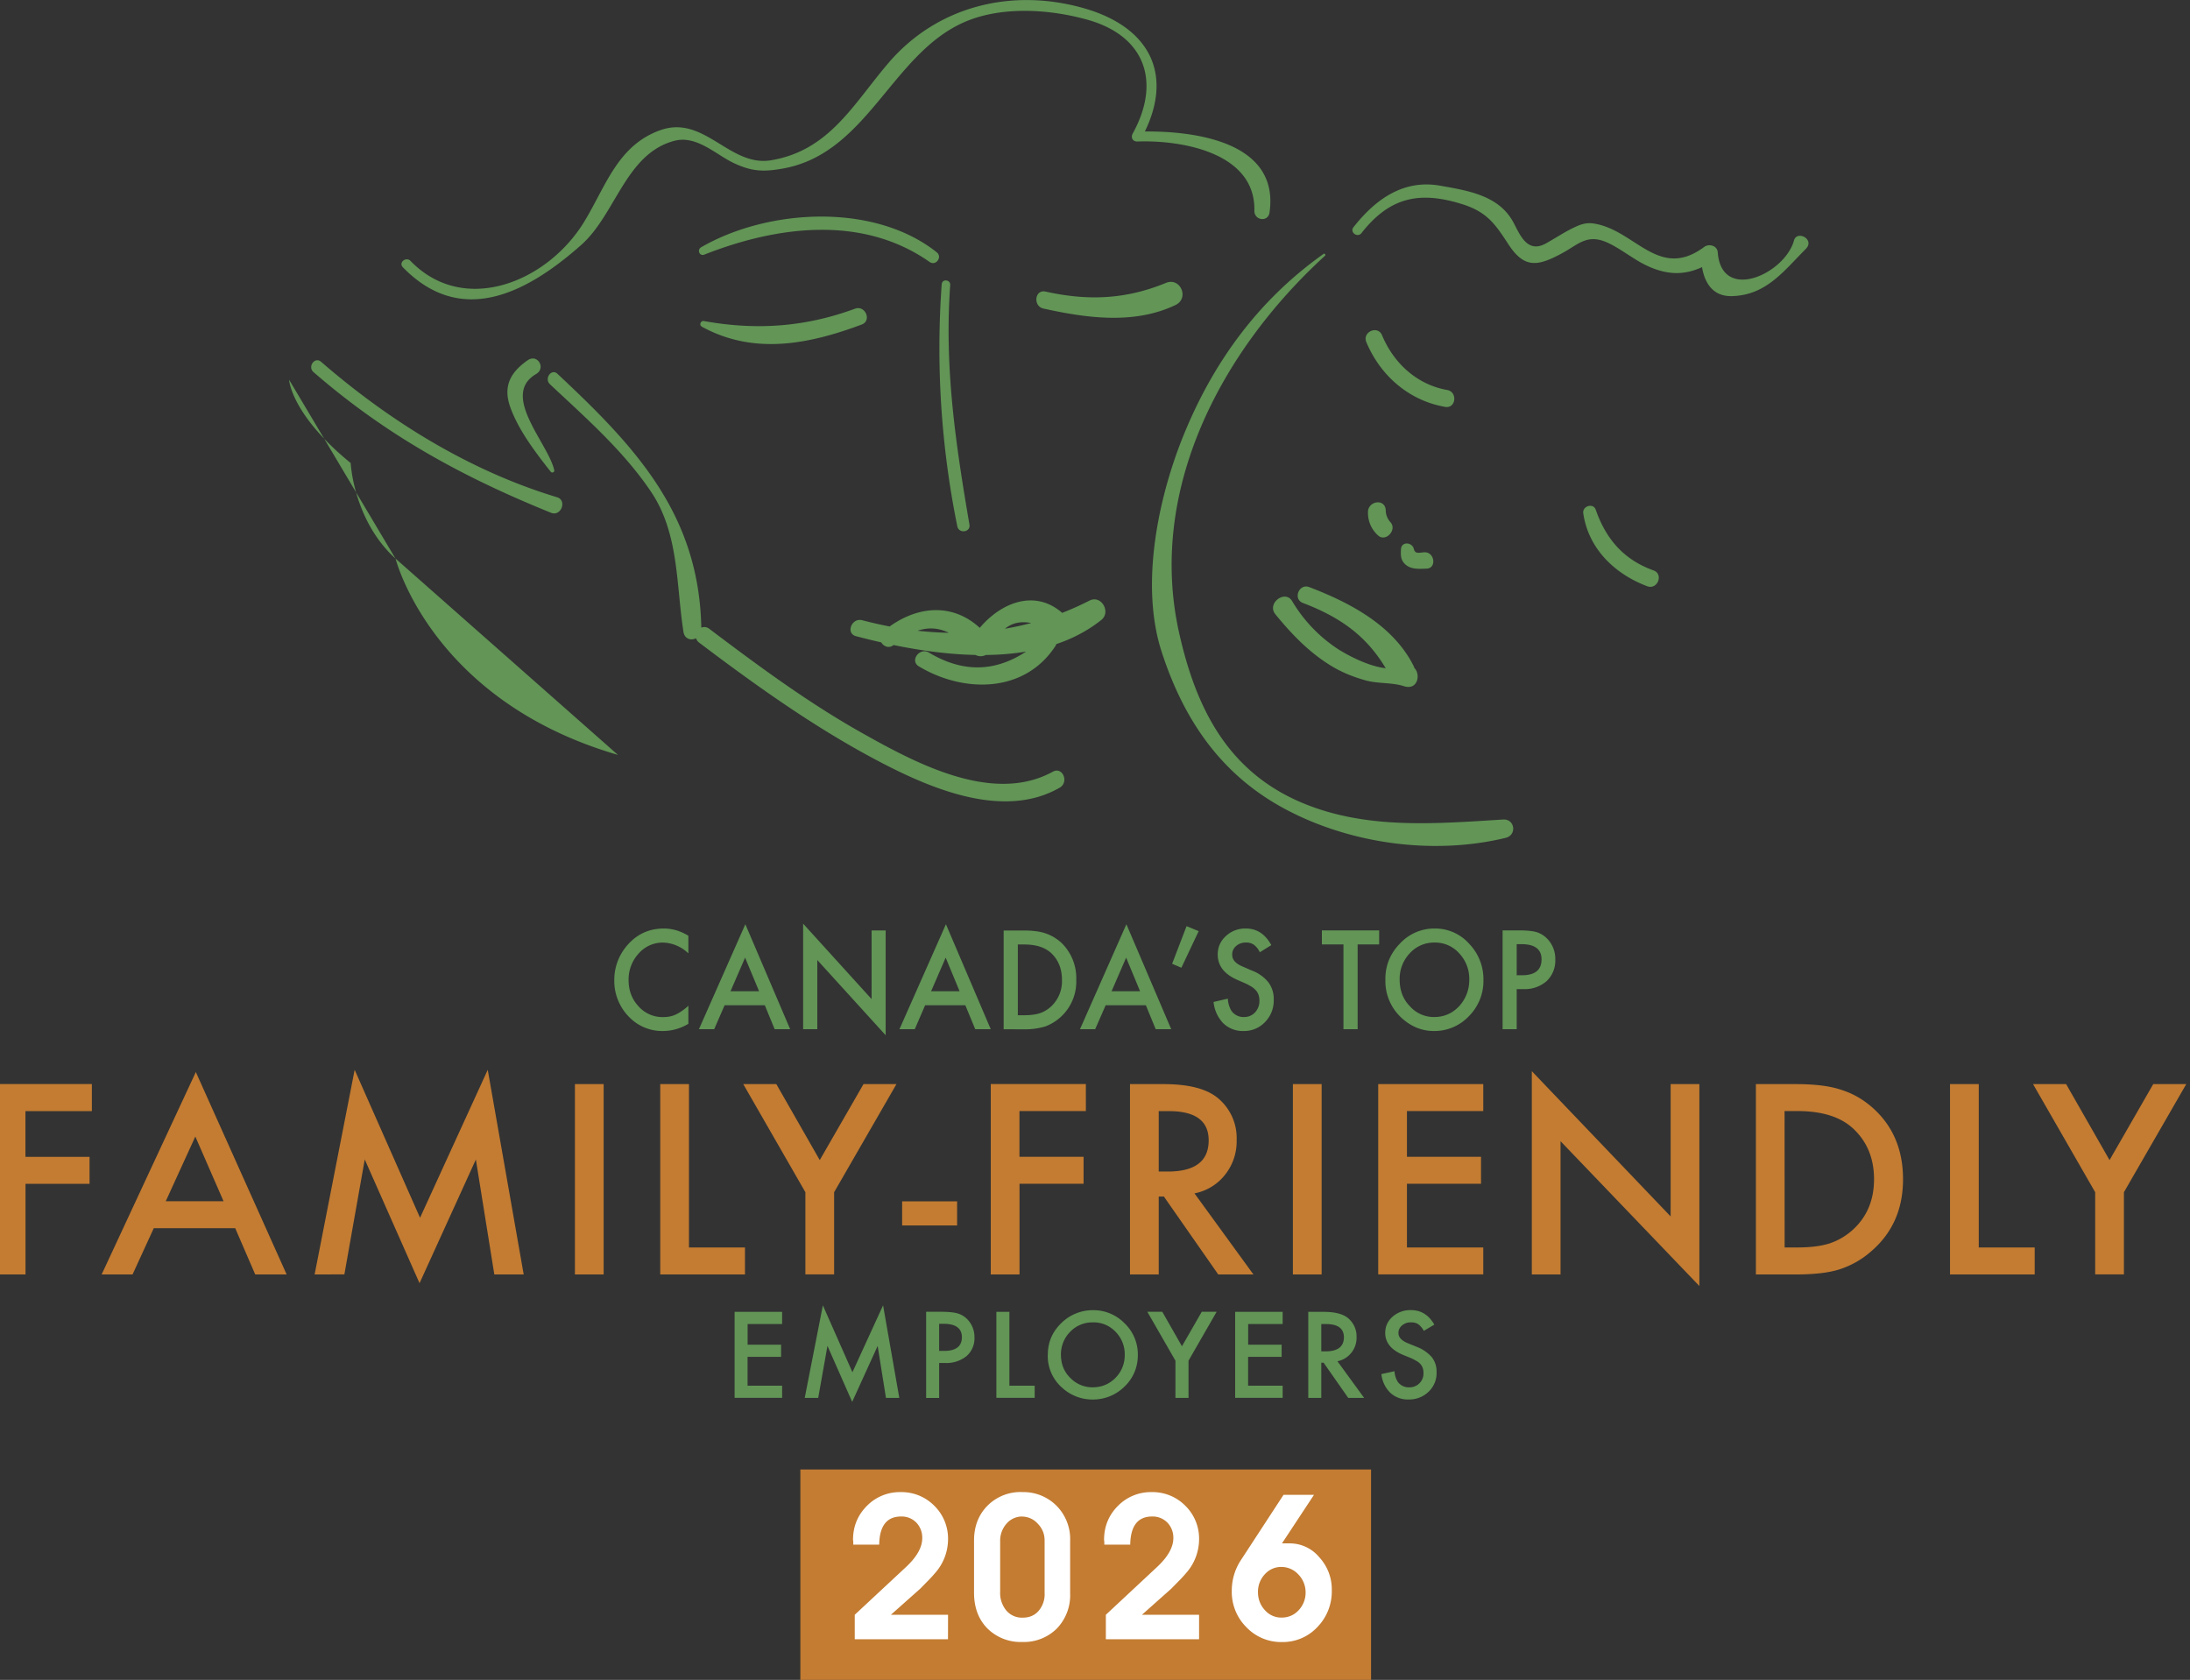 <svg xmlns="http://www.w3.org/2000/svg" width="45.713" height="35.068" viewBox="0 0 45.713 35.068"><rect x="0" y="0" width="45.713" height="35.068" fill="#333333" stroke="none"/><path d="M0 0c1.135.447 2.472.626 3.527-.115.099-.069.206.077.111.152C2.655.817.997.72-.05.115-.118.075-.076-.03 0 0m-.081-6.077c.903-.682 1.823-1.34 2.827-1.866.809-.424 1.945-.908 2.819-.405.149.086.046.334-.108.25-.952-.524-2.18.152-3.017.623-.831.47-1.602 1.04-2.363 1.615-.138.103-.296-.112-.158-.217m-4.641 5.88c.916-.944 1.944-.405 2.794.348.541.478.694 1.426 1.456 1.63.35.094.65-.214.934-.348.28-.132.465-.14.77-.085 1.325.236 1.702 1.802 2.847 2.296.58.25 1.327.2 1.921.034.906-.254 1.154-.976.707-1.784-.033-.062.003-.126.074-.123.708.025 1.853-.18 1.832-1.084-.003-.153.215-.183.237-.03.167 1.145-1.255 1.297-2.092 1.268q.039-.06.075-.123c.547.983.165 1.76-.899 2.059-1.122.317-2.286.032-3.049-.858-.552-.645-.926-1.374-1.841-1.526C.395 1.37.001 2.19-.685 1.95c-.673-.237-.855-.876-1.199-1.44-.574-.938-1.878-1.476-2.718-.608-.068.07-.19-.026-.12-.098M10.29.337c.437.557.899.66 1.555.46.408-.123.535-.312.749-.64.244-.371.449-.344.824-.143.262.139.395.312.705.182.203-.087.412-.26.617-.36.398-.193.718-.16 1.082.08l-.213.118c-.01-.317.09-.696.484-.684.536.015.809.393 1.153.737.153.153-.138.3-.183.135-.143-.525-1.136-.977-1.194-.185-.008.105-.138.138-.212.083-.712-.528-1.078.263-1.724.366-.138.022-.231-.02-.355-.081-.137-.07-.27-.158-.402-.231-.313-.172-.42.186-.527.366-.234.392-.703.464-1.125.539-.581.104-1.02-.218-1.36-.651-.061-.078.064-.17.126-.091M-6.502-1.96s.026-.539.964-1.304c0 0 .043-.898.702-1.497m18.599.711c.08-.556.494-.953 1.003-1.144.16-.059.259.19.098.248-.467.168-.745.49-.906.952-.04.11-.211.056-.195-.056m-3.397 2.68c.22-.526.667-.916 1.234-1.015.17-.03.2.236.031.265-.474.084-.838.421-1.019.858-.067.159-.312.052-.246-.108m.543-3.242c-.008-.107-.003-.193.094-.26.086-.06.206-.049.305-.046.164.003.13.268-.038.256-.082-.006-.138-.03-.16.052-.024.107-.193.122-.201-.002m-.517.576a.47.47 0 0 1 .157-.361c.119-.113.303.086.196.205a.28.28 0 0 0-.075.195c-.016.184-.283.137-.278-.04m-1.45-1.596c.262-.32.541-.61.898-.822.16-.094.33-.161.508-.211.197-.057.417-.031.608-.093.295-.093.277.413-.006.307-.303-.116-.768.114-1.018.268a2.3 2.3 0 0 0-.729.76c-.11.18-.402-.038-.26-.21m.431.178c.617-.235 1.052-.552 1.364-1.144.12-.226.484-.07.367.161-.319.633-.994.988-1.633 1.232-.16.061-.26-.188-.098-.249M3.36-6.449c.698-.418 1.65-.426 2.137.318.065.1-.064.24-.16.152-.546-.51-1.149-.656-1.819-.254-.147.088-.307-.127-.158-.216m-.394.337c.46.384.847.332 1.227-.116a.177.177 0 0 1 .297.046c.225.545.592.489 1.03.256.132-.07.265.126.17.23-.495.548-1.167.212-1.502-.32l.276.007c-.458.583-1.125.557-1.666.105-.132-.11.036-.32.168-.208m-.59.136c1.17-.309 2.817-.562 3.84.254.156.124 0 .397-.184.304-1.137-.58-2.336-.63-3.559-.308-.165.044-.265-.205-.098-.25M5.311-.845c.676-.15 1.423-.253 2.068.056.22.106.075.438-.15.346-.632-.26-1.224-.283-1.886-.136-.17.037-.2-.23-.032-.266m-5.354-.282c.814-.447 1.67-.281 2.508.032.162.062.054.308-.108.247C1.575-1.136.81-1.188-.01-1.04c-.044.008-.075-.062-.033-.085m3.76.663a14 14 0 0 1 .244-3.792c.024-.122.213-.096.19.028-.216 1.26-.394 2.465-.301 3.748.007.086-.125.103-.132.016M9.695.01C8.683-.708 7.978-1.67 7.509-2.817c-.404-.989-.688-2.357-.348-3.403.35-1.08.943-1.943 1.96-2.477 1.021-.537 2.308-.708 3.427-.437.18.044.145.3-.042.287-1.064-.066-2.15-.16-3.155.266-1.155.49-1.648 1.475-1.911 2.634-.513 2.245.65 4.44 2.278 5.928.017.017-.004.043-.023.03M-2.35-3.378c-.092.423-.851 1.176-.284 1.508.159.094.02.32-.131.216-.265-.183-.387-.4-.28-.717.125-.367.404-.731.64-1.03.019-.024.062-.007.055.023M-6.12-1.84c1.144-.993 2.328-1.64 3.719-2.203.158-.064.255.195.095.243-1.37.414-2.621 1.19-3.696 2.122-.098.084-.215-.078-.118-.162m3.702-.19c.563-.528 1.158-1.048 1.59-1.694.432-.65.386-1.445.501-2.183.028-.187.283-.137.28.04-.027 1.787-1.017 2.844-2.253 4-.094.089-.212-.075-.118-.162m1.065-5.806c-2.923.85-3.482 3.074-3.482 3.074m16.266-11.996-.165-.098a.3.3 0 0 1-.088.105.2.2 0 0 1-.113.028.2.2 0 0 1-.14-.048.15.15 0 0 1-.056-.12q.001-.098.146-.158l.135-.055a.6.6 0 0 0 .24-.162.36.36 0 0 0 .076-.234.4.4 0 0 0-.124-.308.43.43 0 0 0-.31-.122.4.4 0 0 0-.29.104.48.48 0 0 0-.14.293l.205.045a.36.36 0 0 1 .05-.164.21.21 0 0 1 .182-.088.216.216 0 0 1 .222.226q0 .039-.01.072a.2.2 0 0 1-.095.112 1 1 0 0 1-.087.046l-.13.053q-.277.117-.277.343 0 .151.115.254a.42.42 0 0 0 .29.103q.233 0 .364-.227m-1.77-.419h.064q.29 0 .29.221 0 .207-.282.207h-.072zm.253-.155.418-.574h-.249l-.386.552h-.036v-.552h-.204v1.348h.24q.266 0 .385-.1a.37.37 0 0 0 .131-.295.374.374 0 0 0-.299-.379m-.858.583h-.54v-.324h.524v-.19h-.525v-.452h.541v-.19h-.744v1.347h.744zm-1.679-.574-.44.766h.234l.308-.54.31.54h.233l-.44-.766v-.583h-.205zm-1.793.095q0-.224.15-.368a.48.48 0 0 1 .345-.144q.212 0 .358.147a.5.5 0 0 1 .146.36.5.5 0 0 1-.144.363.47.47 0 0 1-.355.147.48.48 0 0 1-.355-.147.5.5 0 0 1-.145-.358m-.205.002q0 .286.209.49a.7.7 0 0 0 .499.204.68.68 0 0 0 .494-.206.67.67 0 0 0 .207-.495.67.67 0 0 0-.207-.494.7.7 0 0 0-.505-.204.7.7 0 0 0-.468.18.66.66 0 0 0-.23.525m-.601.668v-1.157h.396v-.19h-.6v1.347zm-1.1-.612h.076q.28 0 .28.215 0 .21-.29.21h-.066zm0-.189v-.548h-.204v1.35h.23q.171 0 .257-.024a.35.35 0 0 0 .154-.089.4.4 0 0 0 .116-.287.37.37 0 0 0-.124-.294.5.5 0 0 0-.335-.108zm-2.105-.547.284 1.45.463-1.048.48 1.048.254-1.45h-.209l-.13.814-.399-.876-.387.877-.145-.815zm-.354 1.157h-.54v-.324h.524v-.19H.677v-.452h.541v-.19H.474v1.347h.744Zm11.503 5.462h.083q.305 0 .306.248 0 .239-.316.239h-.073zm0-.217v-.628H12.5v1.548h.251q.186 0 .28-.027a.4.4 0 0 0 .167-.103.45.45 0 0 0 .127-.328.44.44 0 0 0-.136-.337.52.52 0 0 0-.364-.125zm-1.833.15q0-.257.164-.422a.5.5 0 0 1 .376-.165q.231 0 .39.168a.6.6 0 0 1 .16.415.58.58 0 0 1-.158.415.5.5 0 0 1-.386.168.51.51 0 0 1-.388-.168.58.58 0 0 1-.158-.411m-.224.003q0 .327.228.56a.73.73 0 0 0 .545.236.71.71 0 0 0 .538-.237.8.8 0 0 0 .225-.568.78.78 0 0 0-.226-.566.74.74 0 0 0-.549-.234q-.285 0-.51.208a.78.78 0 0 0-.25.6m-.435.548v-1.328h-.222v1.328H9.67v.22h.897v-.22zm-1.352-.011-.18-.112a.3.3 0 0 1-.096.12.2.2 0 0 1-.123.032.22.22 0 0 1-.153-.055.17.17 0 0 1-.06-.137q-.001-.113.16-.182l.145-.063a.6.6 0 0 0 .262-.186.43.43 0 0 0 .083-.27.48.48 0 0 0-.135-.351.45.45 0 0 0-.338-.141.44.44 0 0 0-.316.12.56.56 0 0 0-.153.335l.224.052a.4.4 0 0 1 .054-.188.23.23 0 0 1 .2-.1q.102 0 .172.073a.26.26 0 0 1 .068.185q0 .045-.012.083a.2.2 0 0 1-.037.069.3.3 0 0 1-.065.059 1 1 0 0 1-.095.053l-.142.062q-.301.134-.302.393 0 .174.127.29a.44.44 0 0 0 .315.119q.255 0 .397-.26m-1.327.297.19-.078-.271-.573-.145.062zm-.728-1.019-.218.526-.228-.526zm.091-.22h-.63l-.164-.375h-.238l.727 1.644.702-1.644h-.243zm-2.005-.156h.1q.149 0 .249.033a.5.5 0 0 1 .179.111.54.54 0 0 1 .163.41q0 .254-.162.413-.146.141-.429.141h-.1zm-.222-.22v1.547h.309q.222 0 .35-.046a.7.7 0 0 0 .251-.152.77.77 0 0 0 .227-.575.75.75 0 0 0-.486-.73 1.1 1.1 0 0 0-.346-.044zm-.69.596-.218.526-.228-.526zm.09-.22h-.63l-.162-.375h-.24l.728 1.644.702-1.644h-.243zm-2.54-.375v1.653l1.072-1.181v1.075h.22v-1.641l-1.07 1.177v-1.083zm-.69.595-.219.526-.228-.526zm.09-.22h-.63l-.163-.375h-.239l.727 1.644.702-1.644h-.243zM-.25-10.667v-.276a.6.6 0 0 1-.398.169.5.5 0 0 1-.381-.172.6.6 0 0 1-.157-.416q0-.244.157-.412a.5.5 0 0 1 .382-.167q.117 0 .199.04.045.02.095.055.05.034.103.082v-.282a.77.77 0 0 0-.4-.113.72.72 0 0 0-.538.23.8.8 0 0 0-.222.565.82.82 0 0 0 .186.527q.23.283.59.283.199 0 .384-.113" style="fill:#629556;fill-opacity:1;fill-rule:nonzero;stroke:none" transform="matrix(1.333 0 0 -1.333 14.702 5.315)"/><path d="M216.985 279.047h8.937v3.364h-8.937zm20.276 7.706-.973 1.693h.518l.68-1.19.684 1.19h.517l-.976-1.693v-1.287h-.45zm-1.823 1.693v-2.558h.876v-.423h-1.326v2.981zm-3.04-2.558h.202q.303 0 .504.064.2.067.363.214.331.303.331.79 0 .49-.328.795-.295.273-.87.273h-.203zm-.45-.423v2.981h.624q.451 0 .711-.089.28-.087.508-.295.461-.421.461-1.106 0-.688-.48-1.112a1.4 1.4 0 0 0-.506-.296q-.248-.083-.7-.083zm-3.509 0v3.184l2.174-2.275v2.072h.45v-3.162l-2.174 2.268v-2.087zm-.76 2.559h-1.195v-.716h1.16v-.423h-1.16v-.997h1.195v-.422h-1.645v2.98h1.645zm-2.531-2.559h-.45v2.981h.45zm-2.551 1.612h.143q.639 0 .639.488 0 .458-.622.458h-.16zm.56-.342.923-1.27h-.551l-.851 1.22h-.081v-1.22h-.45v2.981h.527q.591 0 .853-.222a.81.81 0 0 0 .29-.653.84.84 0 0 0-.181-.544.8.8 0 0 0-.479-.292m-1.701 1.289h-1.04v-.716h1.004v-.423h-1.003v-1.42h-.45v2.982h1.489zm-2.877-1.414h.861v-.378h-.861zm-1.515.143-.973 1.693h.518l.68-1.19.685 1.19h.516l-.976-1.693v-1.287h-.45zm-1.823 1.693v-2.558h.877v-.423h-1.327v2.981zm-1.336-2.981h-.45v2.981h.45zm-4.526 0 .627 3.205 1.024-2.317 1.06 2.317.563-3.205h-.46l-.289 1.8-.882-1.937-.858 1.938-.319-1.8zm-1.426 1.147-.442 1.013-.463-1.013zm.183-.423h-1.276l-.332-.724h-.484l1.475 3.17 1.422-3.17h-.492zm-2.245 1.834h-1.04v-.716h1.004v-.423h-1.003v-1.419h-.45v2.982h1.489z" style="fill:#c37c32;fill-opacity:1;fill-rule:nonzero;stroke:none" transform="matrix(1.333 0 0 -1.333 -272.535 407.13)"/><path d="M0 0a.34.34 0 0 1-.258-.114.4.4 0 0 1-.108-.278q0-.166.108-.284a.34.34 0 0 1 .262-.117q.158 0 .266.114a.4.4 0 0 1 .11.281.4.4 0 0 1-.113.28A.36.36 0 0 1 0 0m-.63.112.664 1.017h.477L.01.369h.112A.6.6 0 0 0 .594.152.74.74 0 0 0 .79-.366a.8.8 0 0 0-.226-.576.74.74 0 0 0-.554-.234.75.75 0 0 0-.557.232.78.78 0 0 0-.229.568.87.87 0 0 0 .146.488m-.658-1.244h-1.46v.383l.806.752q.25.235.251.448a.34.34 0 0 1-.094.244.32.32 0 0 1-.238.095q-.336 0-.343-.441h-.406v.044l-.004.03q0 .315.217.533a.72.72 0 0 0 .529.216.72.72 0 0 0 .527-.214.72.72 0 0 0 .215-.527.8.8 0 0 0-.2-.523 2 2 0 0 0-.091-.101l-.143-.146-.461-.41h.895zM-4.058.79a.32.32 0 0 1-.245-.112.4.4 0 0 1-.1-.271V-.39a.43.43 0 0 1 .097-.293.32.32 0 0 1 .258-.111q.155 0 .248.107a.4.4 0 0 1 .093.283v.82q0 .15-.106.26a.33.33 0 0 1-.245.113m-.002.383a.73.73 0 0 0 .54-.214.74.74 0 0 0 .213-.545V-.42a.75.75 0 0 0-.208-.544.73.73 0 0 0-.538-.211.74.74 0 0 0-.551.213q-.209.214-.208.562v.814q0 .331.21.545a.73.73 0 0 0 .542.214m-1.16-2.305h-1.46v.383l.807.752q.25.235.25.448a.34.34 0 0 1-.093.244.32.32 0 0 1-.238.095q-.336 0-.343-.441h-.406v.044l-.004.03q0 .315.217.533a.72.72 0 0 0 .529.216.72.72 0 0 0 .527-.214.72.72 0 0 0 .215-.527.8.8 0 0 0-.2-.523 2 2 0 0 0-.091-.101l-.143-.146-.461-.41h.895z" style="fill:#fff;fill-opacity:1;fill-rule:nonzero;stroke:none" transform="matrix(1.333 0 0 -1.333 26.746 32.711)"/></svg>